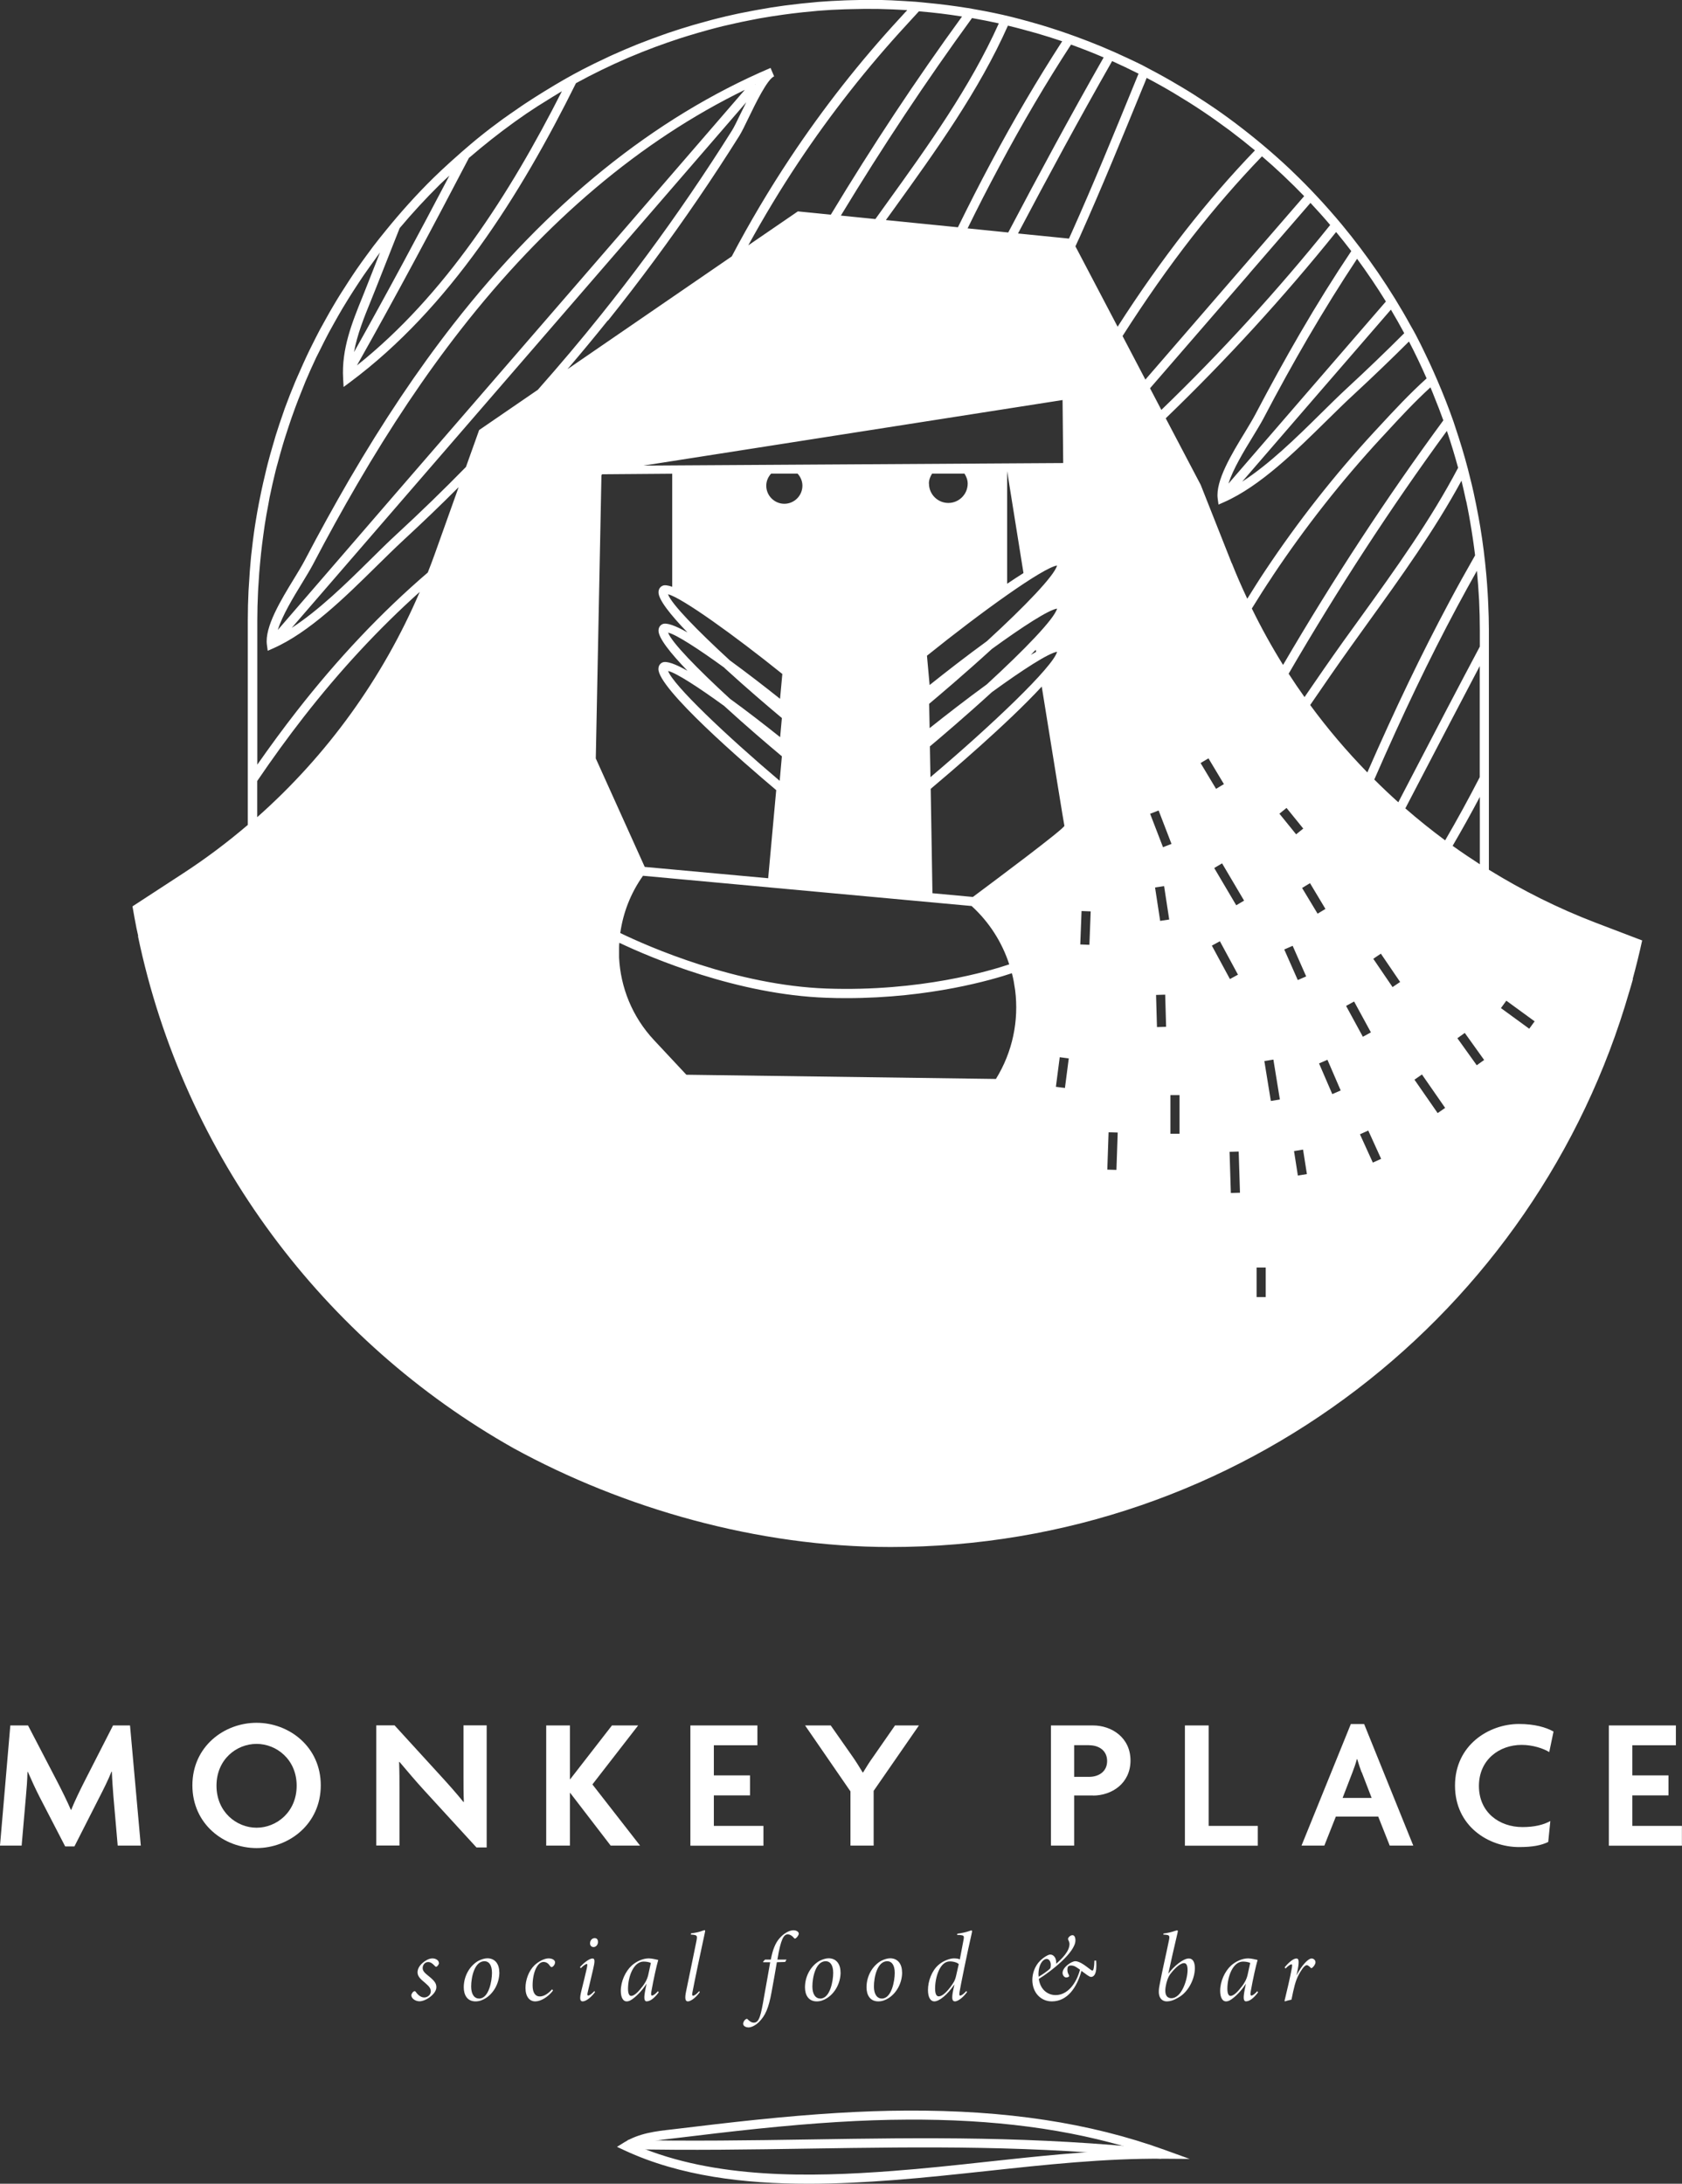 <?xml version="1.0" encoding="UTF-8"?>
<svg id="Calque_1" data-name="Calque 1" xmlns="http://www.w3.org/2000/svg" viewBox="0 0 184.21 239.15">
  <rect x="0" y="0" width="184.21" height="239.15" fill="#333333" stroke="none"/>
  <defs>
    <style>
      .cls-1 {
        fill: #fff;
        stroke-width: 0px;
      }
    </style>
  </defs>
  <g>
    <path class="cls-1" d="M12.89,202.12l-.47-5.4c-.06-.8-.14-1.79-.17-2.7h-.04c-.35.89-.89,1.96-1.3,2.76l-2.76,5.43h-1.01l-2.81-5.43c-.41-.8-.89-1.84-1.28-2.74h-.04c-.02.93-.1,1.94-.17,2.68l-.47,5.4H0l1.13-13.16h1.94l3.2,6.15c.47.91,1.09,2.15,1.49,3.09h.04c.37-.93.95-2.12,1.44-3.09l3.14-6.15h1.86l1.18,13.16h-2.52Z"/>
    <path class="cls-1" d="M28.1,202.39c-3.57,0-7.03-2.62-7.03-6.87s3.47-6.85,7.03-6.85,7.03,2.62,7.03,6.85-3.47,6.87-7.03,6.87ZM28.1,190.98c-2.21,0-4.39,1.71-4.39,4.58s2.19,4.6,4.39,4.6,4.39-1.73,4.39-4.6-2.21-4.58-4.39-4.58Z"/>
    <path class="cls-1" d="M52.18,202.32l-5.67-6.19c-.93-1.01-1.94-2.21-2.76-3.18l-.04.02c.04,1.07.04,2.12.04,3.03v6.11h-2.54v-13.16h2l5.07,5.55c.7.76,1.77,1.96,2.48,2.85l.04-.02c-.04-.91-.04-1.9-.04-2.79v-5.59h2.54v13.37h-1.11Z"/>
    <path class="cls-1" d="M66.88,202.12l-4.44-5.78h-.02v5.78h-2.6v-13.16h2.6v5.9h.02l4.58-5.9h2.87l-5.01,6.46,5.22,6.7h-3.22Z"/>
    <path class="cls-1" d="M75.61,202.12v-13.16h7.34v2.17h-4.77v3.3h3.96v2.19h-3.96v3.34h5.43v2.17h-8Z"/>
    <path class="cls-1" d="M95.68,196.14v5.98h-2.54v-5.94l-4.97-7.22h2.81l2.41,3.44c.35.5.76,1.16,1.09,1.71h.04c.33-.56.78-1.26,1.11-1.71l2.39-3.44h2.62l-4.97,7.18Z"/>
    <path class="cls-1" d="M119.7,196.63h-2.06v5.49h-2.54v-13.16h4.6c2.06,0,4.11,1.34,4.11,3.84s-2.04,3.84-4.11,3.84ZM119.29,191.12h-1.65v3.47h1.65c.99,0,1.96-.54,1.96-1.73s-.95-1.73-1.96-1.73Z"/>
    <path class="cls-1" d="M129.77,202.12v-13.16h2.6v11h5.38v2.17h-7.98Z"/>
    <path class="cls-1" d="M152.2,202.12l-1.26-3.18h-4.64l-1.26,3.18h-2.5l5.4-13.31h1.46l5.38,13.31h-2.6ZM149.11,194.07c-.14-.39-.33-.93-.47-1.42h-.04c-.12.5-.33,1.03-.47,1.42l-1.09,2.83h3.18l-1.09-2.83Z"/>
    <path class="cls-1" d="M169.66,191.87c-.64-.39-1.79-.78-3.01-.78-2.43,0-4.68,1.61-4.68,4.5s2.23,4.5,4.77,4.5c1.32,0,2.31-.25,3.05-.66l-.23,2.29c-.76.37-1.69.56-3.2.56-3.34,0-7.01-2.29-7.01-6.73s3.71-6.75,7.01-6.75c1.71,0,2.97.37,3.78.83l-.47,2.25Z"/>
    <path class="cls-1" d="M176.2,202.12v-13.16h7.34v2.17h-4.77v3.3h3.96v2.19h-3.96v3.34h5.43v2.17h-8Z"/>
  </g>
  <path class="cls-1" d="M48.08,214.96c0,.16-.18.42-.32.43-.07,0-.1-.06-.23-.18-.16-.17-.38-.34-.64-.34-.34,0-.6.3-.6.66,0,.38.31.59.73.94.64.52.77.8.77,1.16,0,.74-1.16,1.54-1.85,1.54-.44,0-.89-.31-.89-.66,0-.16.2-.45.36-.45.04,0,.07.01.11.06.34.48.66.63.95.63.34,0,.71-.28.71-.67,0-.27-.12-.5-.58-.89-.4-.35-.87-.67-.87-1.18,0-.29.11-.66.56-1.05.26-.23.69-.49,1.06-.49.41,0,.71.23.71.49ZM54.69,215.99c0,1.19-.61,2.28-1.5,2.84-.35.22-.71.35-1.11.35-.92,0-1.29-.72-1.29-1.54,0-1.34.75-2.44,1.62-2.91.32-.16.67-.27.97-.27.81,0,1.3.6,1.3,1.52ZM51.6,217.55c0,.88.37,1.32.87,1.32,1.07,0,1.41-1.93,1.41-2.81,0-.87-.34-1.28-.82-1.28-1.1,0-1.46,1.77-1.46,2.77ZM60.57,217.99c-.57.74-1.36,1.19-1.95,1.19-.63,0-1.07-.52-1.07-1.48,0-.87.35-1.86.99-2.48.43-.4,1.06-.75,1.54-.75.43,0,.71.2.71.44,0,.15-.1.37-.28.48-.11.07-.19.03-.28-.1-.17-.25-.38-.43-.71-.43-.65,0-1.19,1.12-1.19,2.58,0,.79.3,1.2.77,1.2.53,0,.97-.36,1.38-.79l.07.14ZM65.16,218.17c-.52.7-1.06,1.01-1.35,1.01s-.35-.3-.15-1.11c.27-1.07.43-1.77.6-2.49.08-.37.08-.5,0-.5s-.33.14-.66.47l-.08-.13c.45-.5,1.04-.94,1.37-.94.29,0,.26.37.06,1.21-.2.84-.4,1.67-.59,2.51-.06.25-.02.34.05.34.14,0,.4-.17.68-.49l.08.12ZM65.49,212.67c0,.32-.23.56-.48.56s-.39-.18-.39-.41c0-.28.19-.57.51-.57.26,0,.36.19.36.42ZM70.84,219.18c-.33,0-.33-.43-.16-1.29l.13-.65c-.55.85-1.05,1.28-1.29,1.49-.42.35-.65.45-.9.45-.37,0-.63-.42-.63-1.15,0-1.04.5-2.14,1.21-2.79.53-.46,1.22-.77,1.86-.77.37,0,.85.14,1.03.17-.17.58-.5,2.02-.76,3.49-.05.3-.02.41.08.41.14,0,.35-.15.65-.48l.08.13c-.5.68-.97.98-1.29.98ZM70.33,217.59c.29-.37.54-.79.66-1.29.09-.4.23-1.06.29-1.33-.15-.08-.47-.15-.79-.15-1.1,0-1.71,1.63-1.71,2.98,0,.59.17.78.34.78.29,0,.7-.32,1.2-.99ZM76.64,218.17c-.51.7-1.04,1.01-1.31,1.01s-.36-.3-.19-1.1c.37-1.8.82-3.95,1.14-5.55.1-.54.06-.59-.37-.65-.09-.01-.17-.01-.26-.02l.03-.13c.56-.07.93-.16,1.24-.28.14-.05.19-.07.25-.07.07,0,.07.07.02.3-.46,2.09-1.13,5.31-1.36,6.53-.06.25-.01.35.07.35.13,0,.39-.17.67-.5l.08.12ZM84.42,214.6c.2-1.07.5-1.84.98-2.36.45-.52,1.06-.85,1.49-.85.36,0,.59.19.59.37s-.23.46-.35.52c-.08.04-.11.03-.18-.05-.21-.26-.46-.39-.68-.39-.43,0-.76.49-1.13,2.76h1l-.15.26c-.18.01-.7.03-.91.03-.19,1.11-.31,1.82-.57,3.22-.33,1.85-.71,2.64-1.38,3.32-.45.45-.92.6-1.14.6-.33,0-.6-.16-.6-.4,0-.14.1-.39.3-.5.07-.04.13-.06.18,0,.19.19.41.38.69.38.6,0,.77-.79,1.14-2.95.34-1.91.47-2.61.65-3.67h-.77v-.07s.21-.22.21-.22h.61ZM92.06,215.99c0,1.19-.61,2.28-1.5,2.84-.35.22-.71.35-1.11.35-.92,0-1.29-.72-1.29-1.54,0-1.34.75-2.44,1.62-2.91.32-.16.67-.27.97-.27.81,0,1.3.6,1.3,1.52ZM88.97,217.55c0,.88.37,1.32.87,1.32,1.07,0,1.41-1.93,1.41-2.81,0-.87-.34-1.28-.82-1.28-1.1,0-1.46,1.77-1.46,2.77ZM98.8,215.99c0,1.19-.61,2.28-1.5,2.84-.35.22-.71.35-1.11.35-.92,0-1.29-.72-1.29-1.54,0-1.34.75-2.44,1.62-2.91.32-.16.67-.27.97-.27.81,0,1.3.6,1.3,1.52ZM95.71,217.55c0,.88.37,1.32.87,1.32,1.07,0,1.41-1.93,1.41-2.81,0-.87-.34-1.28-.82-1.28-1.1,0-1.46,1.77-1.46,2.77ZM105.9,218.17c-.51.7-1.06,1.01-1.31,1.01-.31,0-.39-.3-.2-1.22l.14-.64c-.79,1.16-1.67,1.86-2.21,1.86-.39,0-.69-.41-.69-1.25,0-.98.43-2.13,1.16-2.75.52-.46,1.25-.71,1.67-.71.28,0,.49.03.66.11l.4-2.11c.09-.48.05-.51-.38-.56-.1,0-.23,0-.32-.01l.02-.13c.5-.07.94-.16,1.27-.28.16-.06.24-.08.29-.08.06,0,.08.06.03.28-.49,2.11-1.23,5.78-1.34,6.45-.04.3-.02.41.06.41.13,0,.39-.17.68-.5l.09.12ZM104.3,217.31c.28-.41.35-.64.44-1.06l.26-1.15c-.14-.16-.55-.3-.98-.3-1.12,0-1.61,1.81-1.61,2.97,0,.55.13.86.4.86.35,0,.88-.42,1.49-1.32ZM120.05,214.72c.02.16.02.45.02.61,0,1.08-.42,1.17-.58,1.17-.2,0-.54-.29-1.05-.66-.5,1.81-1.53,3.34-3.25,3.34-1.16,0-2.13-.92-2.13-2.35,0-.67.24-1.48.84-2.09.38-.38.9-.69,1.12-.69.37,0,.65.37.65.82,0,.05,0,.11,0,.19.63-.55,1.46-1.37,1.46-2.16,0-.25-.14-.42-.16-.53-.03-.15.23-.44.49-.44.21,0,.32.24.32.57,0,1.3-2.66,3.39-4.01,4.22.17,1.21,1.01,1.77,1.84,1.77,1.26,0,2.24-1.18,2.67-2.78-.4-.29-.64-.46-.97-.46s-.41.16-.41.45c0,.43.19.55.19.7,0,.11-.22.16-.32.16-.23,0-.4-.27-.4-.5,0-.63,1-1.28,1.39-1.28.55,0,1.26.62,1.66.91.11.08.18.12.22.12.11,0,.2-.32.22-1.1h.2ZM113.74,216.27c0,.05,0,.14.01.21.31-.17,1.07-.68,1.28-.93.03-.11.05-.18.05-.38,0-.35-.19-.64-.45-.64-.38,0-.9.56-.9,1.74ZM127.42,211.75c.51-.07.9-.16,1.23-.28.15-.05.24-.07.29-.07.06,0,.07.07.02.29-.38,1.58-.7,3.04-1.01,4.46.59-.8,1.62-1.67,2.25-1.67.43,0,.66.39.66,1.06,0,1.14-.66,2.45-1.57,3.07-.62.41-1.08.57-1.52.57-.22,0-.45-.08-.61-.27-.21-.23-.35-.64-.16-1.55.29-1.56.68-3.19,1.01-4.81.12-.57.07-.63-.37-.67-.09-.01-.15-.01-.24-.02l.03-.12ZM130.06,215.76c0-.45-.09-.77-.39-.77-.34,0-.89.41-1.47,1.16-.3.39-.44.88-.53,1.37-.19,1.08.24,1.31.61,1.31,1.16,0,1.78-2.09,1.78-3.07ZM136.48,219.18c-.33,0-.33-.43-.16-1.29l.13-.65c-.55.85-1.05,1.28-1.29,1.49-.42.35-.65.45-.9.45-.37,0-.63-.42-.63-1.15,0-1.04.5-2.14,1.21-2.79.53-.46,1.22-.77,1.86-.77.37,0,.85.14,1.03.17-.17.58-.5,2.02-.76,3.49-.05.3-.02.41.08.41.14,0,.35-.15.65-.48l.08.13c-.5.68-.97.98-1.29.98ZM135.97,217.59c.29-.37.54-.79.66-1.29.09-.4.23-1.06.29-1.33-.15-.08-.47-.15-.79-.15-1.1,0-1.71,1.63-1.71,2.98,0,.59.17.78.34.78.29,0,.7-.32,1.2-.99ZM140.7,215.44c.52-.62.98-.96,1.29-.96.28,0,.32.38.07,1.53l-.08.33c.6-1.14,1.3-1.86,1.66-1.86.23,0,.43.18.43.42,0,.21-.21.49-.36.6-.08.04-.11.07-.16,0-.14-.14-.31-.29-.43-.29-.3,0-.71.73-.88,1.04-.37.69-.53,1.41-.8,2.74-.22.05-.5.11-.71.19l-.05-.06c.26-1.05.64-2.71.76-3.38.11-.53.08-.62,0-.62-.12,0-.39.19-.65.46l-.1-.13Z"/>
  <path class="cls-1" d="M88.49,239.15c-6.91,0-13.97-.81-20.08-3.65l-.84-.39.79-.49c1.65-1.02,3.47-1.22,5.24-1.42l.84-.1c2.48-.3,5.41-.65,8.4-.96,6.41-.66,11.64-.98,16.45-1h0c10.85-.06,20.08,1.34,28.26,4.3l2.74.99-2.91-.02c-6.42-.05-12.94.66-19.24,1.34-3.37.36-6.85.74-10.29,1-3.01.23-6.16.4-9.34.4ZM69.77,235.01c8.55,3.62,18.91,3.43,27.99,2.74,3.42-.26,6.9-.63,10.26-1,5.36-.58,10.87-1.18,16.37-1.32-7.36-2.28-15.58-3.36-25.1-3.3h0c-4.78.02-9.97.34-16.35,1-2.98.31-5.91.66-8.38.96l-.85.1c-1.39.15-2.71.3-3.93.82Z"/>
  <path class="cls-1" d="M127.17,236.41c-14.01-1.49-25.89-1.3-38.46-1.11-6.42.1-13.05.21-19.97.06l.02-1c6.91.14,13.53.04,19.93-.06,12.6-.2,24.51-.38,38.58,1.11l-.11.99Z"/>
  <path class="cls-1" d="M179.89,103.01l-5.16-1.97c-4.1-1.57-7.99-3.52-11.67-5.79v-26.21s0-.07,0-.11c0-.91-.03-1.81-.07-2.71-.02-.4-.03-.81-.06-1.21-.04-.69-.09-1.37-.15-2.05-.16-1.78-.38-3.55-.67-5.29-.05-.32-.11-.64-.17-.97-.17-.94-.36-1.87-.56-2.79-.06-.29-.13-.58-.2-.87-.14-.58-.28-1.15-.43-1.72,0,0,0,0,0,0h0c-.4-1.53-.86-3.03-1.36-4.52-.07-.2-.13-.41-.2-.61-.53-1.52-1.12-3.01-1.75-4.48,0,0,0,0,0,0-.14-.32-.28-.64-.42-.96,0,0,0,0,0,0-.29-.65-.58-1.29-.89-1.92-.35-.74-.71-1.47-1.09-2.19-.16-.31-.34-.61-.51-.91,0,0,0,0,0,0-1.11-2.03-2.32-3.99-3.62-5.89-.02-.03-.04-.06-.07-.1-1.22-1.77-2.51-3.49-3.88-5.14,0,0,0,0,0,0-.9-1.08-1.83-2.14-2.79-3.16h0c-.83-.89-1.69-1.76-2.57-2.6-.12-.12-.24-.24-.36-.35-1.87-1.76-3.84-3.41-5.89-4.96-.08-.06-.16-.12-.24-.18-.88-.66-1.78-1.3-2.7-1.91-.1-.07-.2-.13-.3-.2-.92-.61-1.86-1.21-2.81-1.77-.08-.05-.16-.09-.24-.14-1.02-.61-2.06-1.19-3.11-1.74,0,0,0,0,0,0-.3-.15-.59-.32-.88-.47-.52-.26-1.06-.51-1.59-.76-1.84-.87-3.72-1.65-5.64-2.35,0,0,0,0,0,0-1.31-.48-2.64-.92-3.98-1.32,0,0,0,0-.01,0-1.34-.39-2.68-.76-4.05-1.07,0,0,0,0,0,0-1.25-.28-2.52-.52-3.79-.74-.01,0-.02,0-.04,0-1.47-.24-2.97-.43-4.47-.57h0c-.42-.04-.84-.09-1.26-.12h0c-.42-.03-.84-.06-1.26-.08-.9-.06-1.8-.1-2.71-.12-1.03-.02-2.05,0-3.07.03-.22,0-.43.01-.65.02-.99.04-1.98.09-2.96.17-.17.01-.33.03-.5.05-.9.08-1.8.17-2.69.29-.16.02-.33.04-.49.06-.97.13-1.93.28-2.89.46-.22.04-.43.08-.65.12-.98.18-1.95.38-2.92.61-.02,0-.04.01-.06.02-.95.22-1.89.47-2.83.74-.21.06-.43.12-.64.18-.92.27-1.84.56-2.75.87-.17.06-.34.12-.51.18-.82.29-1.64.59-2.45.91-.16.06-.33.12-.49.19-.89.36-1.77.74-2.64,1.13-.21.09-.41.19-.62.29-.89.41-1.77.84-2.64,1.29-1.35.7-2.68,1.47-3.98,2.27-.07.04-.13.08-.2.12-.74.46-1.48.92-2.21,1.41-.25.16-.49.34-.73.5-.57.39-1.13.78-1.69,1.18-.82.6-1.64,1.22-2.43,1.86-.69.55-1.36,1.13-2.03,1.71h0s0,0,0,0c-.4.35-.79.7-1.18,1.05-.65.59-1.29,1.18-1.92,1.8-1.85,1.82-3.56,3.73-5.17,5.71-.47.58-.94,1.16-1.39,1.75-.27.35-.52.72-.79,1.07-.36.5-.73,1-1.07,1.5-.27.39-.52.78-.78,1.17-.32.49-.64.99-.95,1.48-.25.4-.5.81-.74,1.22-.3.5-.59,1.01-.87,1.52-.23.41-.46.82-.68,1.23-.28.53-.55,1.07-.82,1.61-.2.4-.4.8-.59,1.21-.28.6-.55,1.2-.81,1.8-.16.36-.32.71-.47,1.07-.4.95-.77,1.91-1.13,2.88-.06.17-.11.34-.17.5-.29.82-.57,1.65-.83,2.49-.11.37-.21.74-.32,1.1-.19.64-.37,1.29-.54,1.94-.11.41-.2.83-.3,1.24-.15.62-.29,1.23-.42,1.85-.09.43-.17.86-.26,1.29-.12.62-.23,1.24-.33,1.86-.07.43-.14.86-.2,1.3-.09.65-.17,1.29-.24,1.94-.05.41-.1.82-.13,1.24-.07.72-.12,1.44-.16,2.16-.02.35-.05.7-.07,1.05-.05,1.07-.08,2.15-.08,3.23v22.43c-2.25,1.92-4.63,3.71-7.14,5.34l-5.49,3.58c.14.8.28,1.6.44,2.4.06.29.13.57.19.86h-.03c5.03,24.08,20.35,44.37,41.15,56.09,11.98,6.56,26.66,10.81,41.28,10.81,38.38,0,70.75-25.68,80.89-60.8,0-.02.01-.04.02-.06.13-.45.27-.89.39-1.34h-.03c.38-1.4.73-2.81,1.04-4.24ZM161.75,62.5c.1,1.07.18,2.16.24,3.24.05,1.1.08,2.2.08,3.31v1.76c-2.41,4.53-4.78,9.08-7.18,13.69-.58,1.11-1.17,2.24-1.75,3.36-.9-.81-1.78-1.64-2.63-2.49,3.12-7.16,6.05-13.27,9.04-18.86h0c.73-1.37,1.47-2.7,2.21-4.02,0,0,0,0,0,.01ZM160.58,54.89c.11.52.21,1.05.31,1.58.04.23.08.46.12.69.21,1.21.39,2.43.54,3.66,0,0,0,0,0,0-.97,1.7-1.94,3.44-2.89,5.22h0c-2.95,5.52-5.84,11.53-8.91,18.55-2.25-2.31-4.35-4.77-6.26-7.38,1.47-2.15,2.95-4.3,4.46-6.41.62-.87,1.25-1.75,1.88-2.62,3.62-5.02,7.29-10.13,10.23-15.54.18.75.35,1.5.51,2.25ZM158.46,47.19c.45,1.33.86,2.68,1.23,4.04-3,5.71-6.86,11.09-10.67,16.37-.63.88-1.26,1.75-1.89,2.62-1.44,2.02-2.86,4.07-4.26,6.12-.6-.84-1.18-1.69-1.74-2.56,5.41-9.31,11.19-18.19,17.33-26.59,0,0,0,0,0,0ZM142.73,90.74l-.78.63-1.83-2.26.78-.63,1.83,2.26ZM153.8,36.48c-2.03,2.03-4.09,4.01-6.19,5.95-.95.88-1.95,1.86-3,2.9-2.65,2.62-5.59,5.49-8.57,7.42,5.53-6.41,10.93-12.65,16.29-18.84.51.85.99,1.71,1.46,2.58ZM148.63,28.35c.53.72,1.05,1.46,1.55,2.2.03.04.06.09.09.13.52.77,1.02,1.55,1.51,2.34,0,0,0,0,0,0-5.67,6.55-11.38,13.15-17.24,19.94.49-1.57,1.69-3.55,2.64-5.1.45-.74.87-1.43,1.17-1.99,1.67-3.19,3.27-6.08,4.87-8.83,1.8-3.08,3.59-5.96,5.4-8.69,0,0,0,0,0,0ZM117.29,4.88c1.21.44,2.4.9,3.58,1.41-3.75,6.58-7.18,12.96-10.45,19.17l-4.45-.45c1.13-2.31,2.27-4.53,3.42-6.68,2.55-4.79,5.18-9.26,7.91-13.45,0,0,0,0,0,0ZM85.68,73.81l-.25,2.72c-1.67-1.33-3.62-2.84-5.5-4.21-3.59-3.3-6.4-6.18-6.77-7.24,1.5.36,7.33,4.55,12.52,8.73ZM83.92,53.19c0-.51.21-.97.53-1.32h2.9c.32.35.53.81.53,1.32,0,1.09-.89,1.98-1.98,1.98s-1.98-.89-1.98-1.98ZM79.33,73.14c2.44,2.23,4.87,4.3,6.14,5.36l.16.13-.19,2.1c-1.67-1.33-3.61-2.84-5.5-4.21-3.59-3.3-6.4-6.19-6.77-7.24.89.21,3.29,1.76,6.17,3.85ZM79.33,77.33c2.44,2.23,4.87,4.3,6.14,5.36l.16.13-.24,2.69c-5.86-4.96-11.67-10.48-12.22-12.03.89.21,3.29,1.76,6.17,3.85ZM106.41,99.22c1.96,1.79,3.34,4,4.12,6.39-2.08.7-9.75,3.01-19.99,2.65-9.91-.35-19.53-4.59-22.61-6.08.31-2.21,1.13-4.36,2.49-6.27l35.98,3.31ZM115.77,61.93c-.3,1.12-3.52,4.47-7.69,8.29-2.26,1.64-4.54,3.42-6.27,4.8l-.29-3.21c6-4.83,12.72-9.65,14.25-9.88ZM101.73,52.96c0-.41.15-.77.35-1.09h3.55c.2.32.35.68.35,1.09,0,1.17-.95,2.12-2.12,2.12s-2.12-.95-2.12-2.12ZM110.3,63.93v-12.34s.78,4.88,1.79,11.17c-.57.36-1.17.75-1.79,1.17ZM115.77,71.38c-.43,1.64-7.13,8.03-13.87,13.73l-.06-3.37c1.1-.92,3.9-3.3,6.79-5.94,3.4-2.47,6.21-4.28,7.14-4.42ZM112.89,71.72c.19-.19.36-.38.54-.56.01.08.02.15.04.23-.19.1-.38.21-.58.33ZM108.07,74.95c-2.25,1.64-4.53,3.41-6.26,4.79v-.03s-.05-2.63-.05-2.63l.02-.02c1.06-.89,3.92-3.31,6.85-5.99,3.4-2.47,6.21-4.28,7.14-4.42-.3,1.12-3.53,4.47-7.7,8.3ZM106.56,98.23l-4.44-.41-.19-11.43c1.95-1.64,8.43-7.15,12.16-11.2,1.3,8.06,2.44,15.12,2.48,15.24.09.26-7.81,6.15-10.01,7.79ZM70.47,50.99l45.9-7.18.07,6.9-45.97.28ZM110.39,2.81c1.01.24,2,.51,2.99.79,0,0,.01,0,.02,0,.98.29,1.96.59,2.93.92,0,0,0,0,0,0-2.69,4.16-5.3,8.58-7.82,13.32-1.21,2.27-2.4,4.61-3.6,7.05l-7.89-.79c.3-.41.59-.82.89-1.23,4.61-6.4,9.31-12.94,12.48-20.07ZM106.46,1.98c.98.17,1.96.37,2.93.58-3.13,6.98-7.76,13.43-12.3,19.73-.41.57-.82,1.14-1.22,1.7l-3.78-.38c4.55-7.51,9.35-14.75,14.37-21.64ZM100.65,1.24c1.59.13,3.16.32,4.71.57-5.03,6.91-9.83,14.17-14.37,21.7l-3.61-.36-5.43,3.72c1.7-3.1,3.53-6.14,5.48-9.07,3.57-5.36,7.57-10.44,11.89-15.12l.53-.58c.26-.28.53-.57.79-.86ZM51.38,17.28s0,0,0,0c1.59-1.37,3.23-2.67,4.91-3.88.06-.04.12-.08.18-.13.78-.56,1.57-1.1,2.38-1.62.19-.12.39-.24.58-.36.7-.44,1.4-.88,2.11-1.3,0,0,0,0,0,0-5.7,11.25-12.81,22.36-22.45,30.03,4.36-7.73,8.4-15.32,12.28-22.75ZM43.77,24.99s0-.01.01-.02c.69-.82,1.4-1.63,2.13-2.42.74-.8,1.49-1.58,2.27-2.35.34-.33.69-.65,1.04-.97-3.33,6.34-6.77,12.78-10.45,19.33.35-1.93,1.09-3.77,1.87-5.68.18-.45.37-.91.55-1.37.79-2.01,1.66-4.22,2.58-6.53ZM28.17,89.5v-3.97c1.67-2.46,3.36-4.79,5.09-7.01,3.99-5.12,8.25-9.7,12.71-13.7-4.05,9.46-10.14,17.89-17.81,24.68ZM52.47,47.11s-.56,1.56-1.44,4.03c-2.45,2.5-4.96,4.94-7.52,7.3-.96.88-1.95,1.86-3,2.9-2.65,2.62-5.59,5.49-8.56,7.42,8.42-9.75,16.55-19.14,24.66-28.52,8.26-9.55,16.54-19.1,25.12-29.04-.21.41-.42.84-.64,1.29-.38.79-.71,1.47-.94,1.83-1.45,2.31-2.97,4.63-4.52,6.9-3.08,4.52-6.38,8.98-9.81,13.26-2.23,2.79-4.54,5.52-6.92,8.21l-6.43,4.41ZM30.43,68.97c.49-1.57,1.69-3.55,2.64-5.1.45-.74.87-1.43,1.17-1.99,1.67-3.19,3.27-6.08,4.87-8.83,3.71-6.37,7.42-11.91,11.32-16.91,9.31-11.94,19.77-20.76,31.14-26.3-8.8,10.2-17.27,19.98-25.73,29.75-8.36,9.66-16.73,19.32-25.41,29.39ZM66.59,35.11c3.44-4.3,6.75-8.78,9.85-13.32,1.56-2.28,3.08-4.61,4.54-6.93.25-.41.6-1.11.99-1.93.77-1.59,2.06-4.25,2.81-4.57t0,0l-.39-.92c-12.77,5.45-24.46,14.9-34.75,28.08-3.93,5.04-7.66,10.61-11.4,17.02-1.61,2.77-3.21,5.67-4.89,8.87-.28.53-.69,1.21-1.13,1.93-1.45,2.37-3.25,5.32-2.99,7.27l.09.66.61-.27c3.95-1.75,7.84-5.58,11.27-8.96,1.05-1.03,2.03-2,2.98-2.88,2.05-1.89,4.07-3.83,6.05-5.81-.77,2.16-1.69,4.72-2.65,7.42-.23.65-.48,1.29-.73,1.93-5.07,4.35-9.88,9.44-14.36,15.19-1.46,1.87-2.89,3.82-4.31,5.85v-15.81c0-1.04.03-2.07.08-3.11.01-.33.04-.65.06-.98.04-.71.09-1.42.16-2.12.03-.37.07-.75.11-1.12.07-.67.16-1.35.25-2.02.05-.36.1-.72.15-1.07.12-.77.25-1.53.4-2.28.05-.24.08-.49.13-.73.2-.98.42-1.95.66-2.92.07-.3.16-.59.24-.89.18-.68.37-1.36.57-2.03.11-.38.23-.75.35-1.12.19-.6.39-1.19.59-1.78.13-.38.27-.76.41-1.14.22-.6.46-1.2.7-1.8.14-.34.27-.69.41-1.03.38-.89.77-1.78,1.19-2.66.12-.25.25-.5.38-.75.32-.65.64-1.29.98-1.93.2-.37.4-.73.61-1.1.29-.52.58-1.03.88-1.54.23-.38.46-.76.69-1.13.31-.5.63-.99.95-1.48.24-.36.47-.72.72-1.08.39-.56.79-1.12,1.19-1.67.19-.27.38-.54.58-.8,0,0,0,0,0,0-.48,1.21-.94,2.38-1.37,3.48-.18.46-.36.91-.54,1.36-1.14,2.81-2.32,5.71-2.13,8.97l.05.92.74-.55c10.85-8.09,18.6-20.41,24.71-32.72,1.84-1.01,3.72-1.92,5.64-2.75.09-.04.17-.07.26-.11,1.81-.77,3.65-1.45,5.52-2.06.28-.09.55-.18.83-.26.74-.23,1.49-.44,2.24-.65.52-.14,1.04-.28,1.57-.41.45-.11.91-.21,1.36-.31.53-.12,1.05-.23,1.58-.33.37-.07.74-.15,1.12-.22.85-.15,1.71-.28,2.56-.4.33-.05.66-.09.98-.13.79-.1,1.58-.18,2.37-.25.17-.01.34-.03.51-.05.96-.08,1.92-.13,2.88-.16.25,0,.5-.02.75-.02.99-.03,1.99-.04,2.99-.02,1.05.02,2.09.07,3.12.13-.09.1-.18.19-.27.29l-.53.58c-4.36,4.72-8.39,9.85-11.98,15.25-2.32,3.49-4.48,7.13-6.44,10.85l-17.99,12.35c1.5-1.76,2.98-3.54,4.42-5.34ZM82.72,9.27s.03-.01.04-.02c0,.01-.01.03-.02.04l-.02-.02ZM65.89,52.03s.03-.03.04-.05l-.04-.04,7.73-.06v12.38c-.46-.16-.84-.22-1.06-.11-.27.12-.43.37-.44.69-.03.81,1.31,2.49,3.17,4.42-1.29-.73-2.29-1.11-2.73-.91-.27.12-.43.37-.44.69-.03.81,1.31,2.49,3.17,4.42-1.29-.73-2.29-1.11-2.74-.91-.27.12-.43.37-.44.69-.08,2.14,9.33,10.28,12.9,13.29l-.88,9.65-13.52-1.24-5.36-11.88s.58-29.37.62-31.02ZM109.05,118.16h0s-33.88-.46-33.88-.46l-3.56-3.81c-2.37-2.54-3.65-5.76-3.81-9.03v-1.11c0-.17.01-.34.03-.5,3.46,1.64,12.92,5.68,22.68,6.02.74.03,1.46.04,2.18.04,9.22,0,16.07-2.04,18.13-2.73.07.29.15.58.2.88l.16,1c.41,3.29-.26,6.72-2.12,9.72ZM116.63,119.15l-.99-.13.42-3.24.99.13-.42,3.24ZM117.08,26.13l-5.59-.56c3.23-6.12,6.62-12.41,10.31-18.88,0,0,0,0,0,0,.98.44,1.94.9,2.89,1.38-.15.37-.3.74-.45,1.1-2.21,5.41-4.5,11.01-6.93,16.43-.08.18-.16.35-.24.53ZM118.23,26c2.43-5.43,4.72-11.04,6.94-16.46.14-.33.28-.67.41-1.01,0,0,0,0,0,0,1.03.54,2.05,1.11,3.05,1.71.06.04.12.07.18.11.95.57,1.88,1.15,2.79,1.76.08.05.16.11.24.16.91.61,1.8,1.25,2.68,1.9.06.05.13.09.19.14.93.7,1.84,1.42,2.73,2.16-2.63,2.73-5.18,5.68-7.66,8.85-2.52,3.24-4.97,6.7-7.38,10.46l-4.62-8.8c.15-.33.29-.65.45-.98ZM119.31,103.47l-1-.04.14-3.66,1,.04-.14,3.66ZM122.27,128.12l-1-.03.14-4.09,1,.03-.14,4.09ZM122.94,36.8c2.5-3.92,5.02-7.51,7.63-10.86,2.47-3.16,5.02-6.1,7.64-8.82,1.61,1.38,3.15,2.84,4.62,4.36-2.26,2.62-4.52,5.23-6.78,7.83l-10.61,12.26-2.5-4.77ZM136.81,29.97c2.23-2.58,4.47-5.16,6.71-7.75.74.79,1.46,1.59,2.16,2.42-5.71,7.11-11.92,13.91-18.49,20.25l-1.24-2.37,10.87-12.55ZM126.89,88.76l1.41,3.66-.93.36-1.41-3.66.93-.36ZM126.71,112.48l-.1-3.52,1-.03.1,3.52-1,.03ZM127.06,100.85l-.56-3.66.99-.15.56,3.66-.99.15ZM129.18,124.16h-1v-4.23h1v4.23ZM131.49,83.56l.86-.51,1.69,2.82-.86.52-1.69-2.82ZM134.8,130.65l-.14-4.51,1-.03.14,4.51-1,.03ZM132.72,103.56l.88-.48,1.98,3.66-.88.48-1.98-3.66ZM135.39,99.14l-2.41-4.08.86-.51,2.41,4.08-.86.51ZM134.9,61.69l-3.4-8.59-3.83-7.29c6.63-6.39,12.89-13.23,18.66-20.4.57.69,1.12,1.38,1.66,2.09,0,0,0,0,0,0-1.89,2.82-3.76,5.82-5.62,9.02-1.61,2.77-3.21,5.67-4.89,8.87-.28.53-.69,1.21-1.13,1.94-1.45,2.37-3.24,5.32-2.99,7.27l.09.66.61-.27c3.96-1.75,7.84-5.58,11.27-8.96,1.05-1.03,2.03-2,2.98-2.87,2.03-1.88,4.03-3.8,6-5.76,0,0,0,0,0,0,.69,1.32,1.33,2.67,1.93,4.04,0,0,0,0,0,0-1.83,1.65-3.54,3.48-5.19,5.27l-.53.57c-4.36,4.72-8.39,9.85-11.98,15.25-.67,1-1.3,2.02-1.94,3.04-.6-1.28-1.17-2.57-1.69-3.89ZM139.36,63.1c3.57-5.36,7.57-10.44,11.89-15.12l.53-.57c1.56-1.7,3.17-3.43,4.88-4.99.17.4.33.8.49,1.21.29.72.58,1.45.84,2.19.03.07.06.14.08.22,0,0,0,0,0,0-6.22,8.46-12.07,17.4-17.55,26.78-1.24-1.99-2.38-4.05-3.42-6.18.73-1.19,1.48-2.37,2.26-3.53ZM138.62,142.05h-1v-3.24h1v3.24ZM139.18,120.57l-.71-4.37.99-.16.71,4.37-.99.16ZM141.57,103.58l1.48,3.35-.92.4-1.48-3.35.92-.4ZM142.14,128.74l-.42-2.68.99-.16.42,2.68-.99.16ZM142.61,97.24l.86-.52,1.69,2.82-.86.52-1.7-2.82ZM145.91,119.82l-1.45-3.36.92-.4,1.45,3.36-.92.4ZM148.3,109.68l1.84,3.38-.88.48-1.84-3.38.88-.48ZM150.35,127.32l-1.41-3.1.91-.41,1.41,3.1-.91.41ZM152.51,108.1l-2.11-3.1.83-.56,2.11,3.1-.83.56ZM157.45,121.9l-2.54-3.66.82-.57,2.54,3.66-.82.57ZM153.91,88.53c.62-1.19,1.25-2.39,1.86-3.57,2.11-4.04,4.19-8.04,6.29-12.02v12.17c-1.2,2.33-2.46,4.64-3.79,6.92-1.5-1.11-2.96-2.28-4.37-3.51ZM162.07,87.27v7.38c-1.01-.65-2-1.32-2.98-2.02,1.03-1.77,2.03-3.56,2.98-5.36ZM161.73,116.66l-2.12-2.96.81-.58,2.12,2.96-.81.58ZM167.48,112.66l-3.1-2.26.59-.81,3.1,2.26-.59.81Z"/>
</svg>